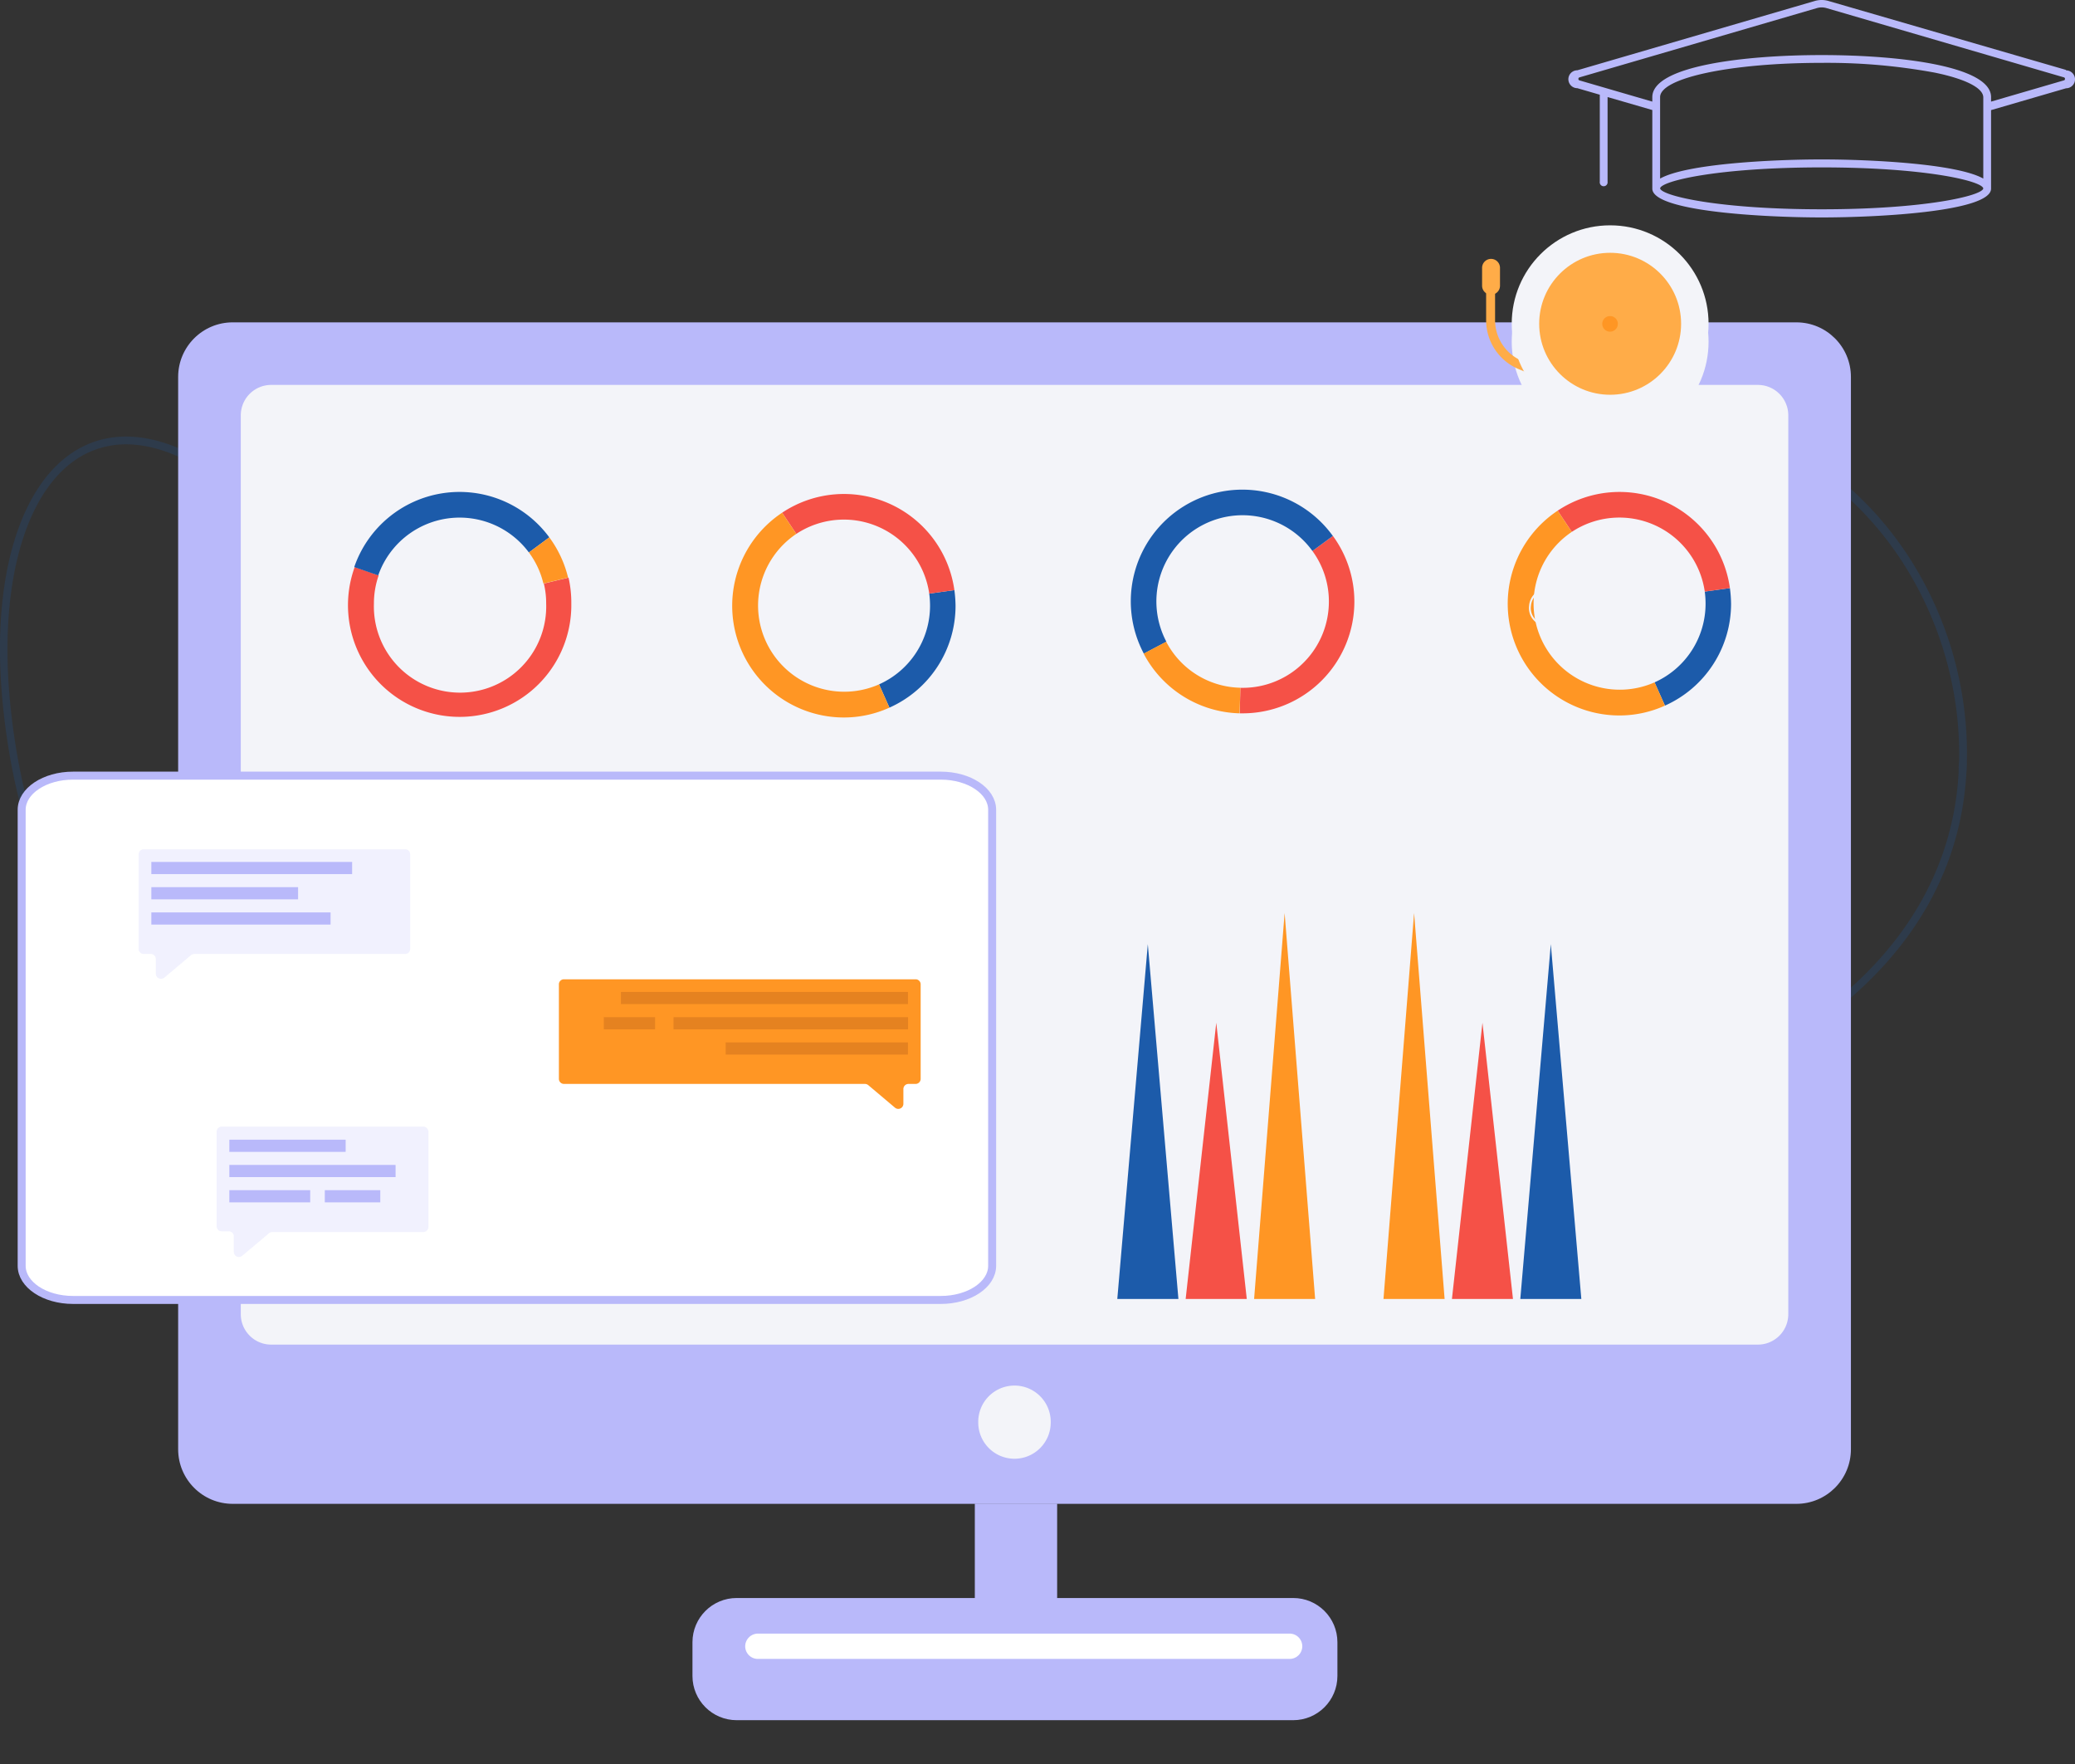 <svg width="520" height="442" fill="none" xmlns="http://www.w3.org/2000/svg"><rect width="100%" height="100%" fill="#333333" stroke="none"/><g clip-path="url(#clip0)"><path opacity=".2" d="M91.42 281.004a92.428 92.428 0 01-11.885-.785l-2.803-.426C24.935 271.068 3.162 215.784.27 171.109c-1.928-29.896 6.189-52.705 21.235-59.568 8.97-4.127 24.665-4.351 47.246 18.077a92.01 92.01 0 016.883 7.939 67.492 67.492 0 009.486 10.249 43.6 43.6 0 0020.18 8.657 93.656 93.656 0 0017.939.741c10.382-.225 21.123-.471 30.877 5.472 9.754 5.943 16.615 17.269 18.723 30.995 3.207 20.656-1.301 40.145-12.669 54.858-15.741 20.431-41.842 32.475-68.75 32.475zM31.64 111.339a22.43 22.43 0 00-9.329 1.974C8.028 119.817.336 141.93 2.131 170.974c2.847 43.981 24.171 98.345 74.848 106.89.897.157 1.816.291 2.736.403 30.226 4.082 61.192-8.073 78.862-30.927 11.032-14.286 15.405-33.238 12.31-53.378-2.04-13.142-8.543-23.952-17.826-29.626-9.283-5.675-19.262-5.428-29.823-5.181a95.874 95.874 0 01-18.253-.763 45.492 45.492 0 01-21.19-8.971 68.712 68.712 0 01-9.754-10.541 101.72 101.72 0 00-6.727-7.782C54.22 118 42.066 111.339 31.64 111.339zm340.854 172.468c-19.418 0-34.218-5.741-40.586-16.35-5.135-8.544-7.108-23.975 12.624-48.981a97.382 97.382 0 017.109-7.76 65.964 65.964 0 009.103-10.586 43.719 43.719 0 006.324-21.104 93.439 93.439 0 00-1.301-17.942c-1.39-10.295-2.848-20.948 1.951-31.399 4.799-10.451 15.293-18.458 28.679-22.114 20.181-5.494 40.026-3.229 55.924 6.415 25.293 15.34 41.236 45.416 40.586 76.59 0 .964 0 1.906-.112 2.848-2.803 52.458-55.251 80.336-99.313 88.252a120.028 120.028 0 01-20.988 2.131zm45.205-177.177a79.447 79.447 0 00-20.786 2.87c-12.848 3.521-22.849 11.214-27.424 21.06-4.574 9.845-3.206 19.736-1.793 30.21a95.253 95.253 0 011.323 18.256 45.747 45.747 0 01-6.615 22.046 68.459 68.459 0 01-9.373 10.9 92.737 92.737 0 00-6.974 7.603c-15.068 19.108-19.373 35.278-12.467 46.761 8.072 13.457 30.877 18.615 59.533 13.457 43.322-7.693 94.895-35.01 97.721-86.324 0-.92 0-1.839.112-2.759.628-30.501-14.934-59.904-39.644-74.885a64.387 64.387 0 00-33.613-9.083v-.112z" fill="#1C5BAA"/><path d="M450.168 80.77H58.323c-7.555 0-13.678 6.125-13.678 13.68v268.683c0 7.556 6.123 13.681 13.678 13.681h391.845c7.554 0 13.678-6.125 13.678-13.681V94.451c0-7.556-6.124-13.681-13.678-13.681zM324.082 400.408H184.61c-6.117 0-11.077 4.96-11.077 11.079v8.455c0 6.119 4.96 11.079 11.077 11.079h139.472c6.118 0 11.077-4.96 11.077-11.079v-8.455c0-6.119-4.959-11.079-11.077-11.079z" fill="#B9B9FA"/><path d="M323.193 415.673H189.932a3.181 3.181 0 01-3.184-3.162 3.208 3.208 0 013.184-3.185h133.261a3.181 3.181 0 013.162 3.185 3.182 3.182 0 01-3.162 3.162z" fill="#fff"/><path d="M448.15 329.29V104.073a7.624 7.624 0 00-7.624-7.626H67.966a7.625 7.625 0 00-7.625 7.626V329.29a7.625 7.625 0 007.624 7.625h372.561a7.624 7.624 0 007.624-7.625z" fill="#F3F4F9"/><path d="M403.505 110.285c13.623 0 24.666-11.045 24.666-24.67 0-13.625-11.043-24.67-24.666-24.67-13.622 0-24.665 11.045-24.665 24.67 0 13.625 11.043 24.67 24.665 24.67z" fill="#F3F4F9"/><path d="M287.644 236.575l-7.646 88.902h15.315l-7.669-88.902z" fill="#1C5BAA"/><path d="M304.799 256.266l-7.669 69.211h15.315l-7.646-69.211z" fill="#F55147"/><path d="M389.581 96.268l-8.97-3.768a13.297 13.297 0 01-8.184-12.313V69.356h2.242v10.81a11.077 11.077 0 006.727 10.25l8.969 3.767-.784 2.086z" fill="#FFAC48"/><path d="M321.93 228.77l-7.647 96.708h15.293l-7.646-96.708z" fill="#FF9624"/><path d="M388.638 236.575l7.647 88.902h-15.293l7.646-88.902z" fill="#1C5BAA"/><path d="M371.507 256.266l7.646 69.211h-15.292l7.646-69.211z" fill="#F55147"/><path d="M354.376 228.77l7.646 96.708h-15.315l7.669-96.708z" fill="#FF9624"/><path d="M254.234 365.511c5.015 0 9.081-4.067 9.081-9.084a9.083 9.083 0 10-18.163 0c0 5.017 4.066 9.084 9.082 9.084z" fill="#F3F4F9"/><path d="M239.462 151.767a27.947 27.947 0 01-16.571 25.545l-2.601-5.832a21.568 21.568 0 0012.781-19.713 22.549 22.549 0 00-.202-3.028l6.301-.875c.177 1.294.274 2.597.292 3.903zm194.348-.507a27.938 27.938 0 01-4.501 15.228 27.938 27.938 0 01-12.069 10.317l-2.601-5.831a21.587 21.587 0 009.309-7.964 21.583 21.583 0 003.472-11.75c0-1.013-.067-2.024-.202-3.028l6.301-.875c.177 1.294.274 2.597.291 3.903z" fill="#1C5BAA"/><path d="M239.17 147.865l-6.3.875a21.626 21.626 0 00-12.545-16.651 21.618 21.618 0 00-20.776 1.691l-3.543-5.315a27.942 27.942 0 0126.944-2.234 27.936 27.936 0 0116.22 21.634zm194.349-.507l-6.301.875a21.625 21.625 0 00-12.545-16.651 21.607 21.607 0 00-20.776 1.692l-3.543-5.316a27.925 27.925 0 0126.944-2.234 27.945 27.945 0 0116.221 21.634z" fill="#F55147"/><path d="M222.892 177.312a27.638 27.638 0 01-11.414 2.467 27.987 27.987 0 01-26.327-37.485 27.987 27.987 0 0110.856-13.829l3.542 5.315a21.601 21.601 0 005.104 38.405 21.588 21.588 0 0015.638-.704l2.601 5.831zm194.348-.507a27.633 27.633 0 01-11.413 2.467 27.987 27.987 0 01-26.328-37.484 27.986 27.986 0 0110.856-13.83l3.543 5.315a21.597 21.597 0 00-6.902 28.357 21.59 21.59 0 0027.643 9.344l2.601 5.831z" fill="#FF9624"/><path d="M339.41 150.749a28.012 28.012 0 01-28.006 27.99h-.718l.157-6.392h.561a21.588 21.588 0 0019.97-13.327 21.613 21.613 0 001.646-8.271 21.384 21.384 0 00-4.126-12.694l5.135-3.767a27.923 27.923 0 015.381 16.461z" fill="#F55147"/><path d="M334.029 134.287l-5.135 3.768a21.589 21.589 0 00-28.902-5.702 21.596 21.596 0 00-7.692 28.443l-5.651 2.983a27.972 27.972 0 019.927-36.872 27.958 27.958 0 0137.453 7.402v-.022z" fill="#1C5BAA"/><path d="M310.843 172.324l-.201 6.414a28.004 28.004 0 01-24.038-14.959l5.651-2.983a21.429 21.429 0 0018.588 11.528z" fill="#FF9624"/><path d="M143.172 151.26a27.999 27.999 0 01-9.774 21.632 27.99 27.99 0 01-22.869 6.344 27.99 27.99 0 01-21.644-37.149l6.01 2.086a21.268 21.268 0 00-1.189 7.087 21.606 21.606 0 006.07 15.72 21.602 21.602 0 0015.513 6.574 21.588 21.588 0 0020.143-13.817 21.603 21.603 0 001.439-8.477 20.868 20.868 0 00-.583-5.046l6.189-1.48a28.42 28.42 0 01.695 6.526z" fill="#F55147"/><path d="M137.656 134.642l-5.113 3.79a21.613 21.613 0 00-37.76 5.741l-6.01-2.085a27.923 27.923 0 0122.191-18.507 27.92 27.92 0 0126.692 11.061z" fill="#1C5BAA"/><path d="M142.365 144.734l-6.189 1.48a21.198 21.198 0 00-3.632-7.783l5.112-3.79a27.993 27.993 0 014.709 10.093z" fill="#FF9624"/><path d="M392.114 188.176l1.503 2.422 4.081.494 2.399-3.342-3.812-2.377-4.171 2.803zm4.216-30.703h-.247a4.482 4.482 0 01-3-1.686 4.477 4.477 0 01-.924-3.316 4.792 4.792 0 011.637-3.297 4.133 4.133 0 013.005-.964 4.49 4.49 0 013.924 4.979 4.763 4.763 0 01-1.637 3.297 4.034 4.034 0 01-2.758.987zm0-8.725a3.59 3.59 0 00-2.242.853 4.282 4.282 0 00-1.435 2.915 3.965 3.965 0 001.936 3.983c.453.263.953.434 1.472.503a3.58 3.58 0 002.601-.853 4.18 4.18 0 001.435-2.893 3.968 3.968 0 00-3.408-4.485l-.359-.023zm-8.992 8.074h-.224a4.481 4.481 0 01-3.924-4.979 4.772 4.772 0 011.637-3.297 4.15 4.15 0 013.005-.986 4.486 4.486 0 013.767 4.777 4.792 4.792 0 01-1.637 3.297 4.102 4.102 0 01-2.624 1.188zm0-8.724a3.502 3.502 0 00-2.242.852 4.288 4.288 0 00-1.435 2.893 3.972 3.972 0 001.936 3.983c.453.263.953.434 1.472.503a3.444 3.444 0 002.601-.852 4.284 4.284 0 001.435-2.916 3.967 3.967 0 00-3.408-4.485l-.359.022z" fill="#F3F4F9"/><path d="M235.761 194.349H18.304c-7.11 0-12.875 3.832-12.875 8.559v114.257c0 4.727 5.764 8.559 12.875 8.559H235.76c7.11 0 12.875-3.832 12.875-8.559V202.908c0-4.727-5.765-8.559-12.875-8.559z" fill="#fff" stroke="#B9B9FA" stroke-width="2"/><path opacity=".2" d="M101.565 212.807H35.999a1.257 1.257 0 00-1.255 1.256v23.683a1.259 1.259 0 00.77 1.181c.154.064.319.097.485.097h1.794a1.28 1.28 0 011.256 1.279v3.7a1.3 1.3 0 002.108.987l6.727-5.674c.23-.184.513-.287.807-.292h52.829a1.261 1.261 0 00.911-.367 1.269 1.269 0 00.367-.911v-23.683a1.256 1.256 0 00-1.233-1.256z" fill="#B9B9FA"/><path d="M88.246 215.969H37.928v3.05h50.318v-3.05zm-13.544 6.324H37.928v3.05h36.774v-3.05zm8.14 6.325H37.928v3.05h44.914v-3.05z" fill="#B9B9FA"/><path opacity=".2" d="M106.129 282.294H55.543a1.279 1.279 0 00-1.256 1.278v23.684a1.278 1.278 0 001.256 1.278h1.794a1.247 1.247 0 01.896.376 1.256 1.256 0 01.36.902v3.88a1.282 1.282 0 00.746 1.155 1.282 1.282 0 001.361-.19l6.727-5.652c.223-.194.511-.298.807-.291h37.851a1.302 1.302 0 001.278-1.279v-23.773a1.303 1.303 0 00-1.234-1.368z" fill="#B9B9FA"/><path d="M86.622 285.569h-29.15v3.05h29.15v-3.05zm12.512 6.324H57.472v3.05h41.662v-3.05zm-21.392 6.325h-20.27v3.05h20.27v-3.05zm17.558 0H81.396v3.05h13.902v-3.05z" fill="#B9B9FA"/><path d="M141.317 245.379h88.123a1.248 1.248 0 01.902.36 1.246 1.246 0 01.376.896v23.684a1.278 1.278 0 01-1.278 1.278h-1.771a1.28 1.28 0 00-1.279 1.278v3.701a1.273 1.273 0 01-1.432 1.265 1.29 1.29 0 01-.653-.278l-6.727-5.675a1.324 1.324 0 00-.807-.291h-75.454a1.277 1.277 0 01-1.256-1.278v-23.662a1.252 1.252 0 01.77-1.18c.154-.065.319-.098.486-.098z" fill="#FF9624"/><path d="M227.534 248.541h-71.933v3.05h71.933v-3.05zm.023 6.325h-58.771v3.05h58.771v-3.05zm-63.391 0h-12.848v3.05h12.848v-3.05zm63.368 6.324h-45.676v3.051h45.676v-3.051z" fill="#E58220"/><path d="M403.505 105.8c13.623 0 24.666-11.046 24.666-24.67 0-13.626-11.043-24.671-24.666-24.671-13.622 0-24.665 11.045-24.665 24.67 0 13.625 11.043 24.671 24.665 24.671z" fill="#F3F4F9"/><path d="M403.505 98.914c9.821 0 17.782-7.962 17.782-17.785 0-9.822-7.961-17.785-17.782-17.785-9.82 0-17.781 7.963-17.781 17.785 0 9.823 7.961 17.785 17.781 17.785z" fill="#FFAC48"/><path d="M405.434 81.13a1.953 1.953 0 01-2.318 1.938 1.948 1.948 0 01-1.545-1.527 1.952 1.952 0 011.912-2.34 1.93 1.93 0 011.951 1.929z" fill="#FF9624"/><path d="M373.66 73.84a2.243 2.243 0 01-2.243-2.243v-4.485a2.245 2.245 0 012.243-2.243 2.24 2.24 0 012.242 2.243v4.485a2.241 2.241 0 01-2.242 2.243z" fill="#FFAC48"/><path fill="#B9B9FA" d="M244.293 376.754h20.629v23.886h-20.629z"/></g><path d="M517.758 17.521L458.247.251a6.122 6.122 0 00-3.476 0l-59.489 17.36a2.241 2.241 0 00-1.585 3.828c.42.421.991.657 1.585.657l5.629 1.637v21.8a.979.979 0 00.563 1.045.988.988 0 001.387-1.045V24.317l11.212 3.252V47.26c0 5.697 27.76 7.222 42.447 7.222 14.687 0 42.447-1.525 42.447-7.222V27.591l18.791-5.472a2.241 2.241 0 001.585-3.829 2.241 2.241 0 00-1.585-.657v-.112zm-20.742 27.227c-6.57-3.723-28.163-4.8-40.496-4.8-12.333 0-33.904 1.077-40.496 4.8V24.34c0-4.822 17.781-8.59 40.496-8.59 9.497-.09 18.98.729 28.321 2.445 7.736 1.592 12.175 3.858 12.175 6.212v20.342zm-40.496 7.693c-26.078 0-40.182-3.41-40.496-5.248.336-1.84 14.44-5.248 40.496-5.248 26.056 0 40.227 3.431 40.496 5.27-.246 1.794-14.418 5.226-40.496 5.226zm60.677-32.296l-18.23 5.316v-1.122c0-7.782-22.872-10.54-42.447-10.54-19.575 0-42.447 2.758-42.447 10.54v1.122l-18.253-5.316a.358.358 0 01-.269-.381.359.359 0 01.292-.381l59.489-17.36a4.279 4.279 0 012.376 0l59.512 17.36a.36.36 0 01.269.38.358.358 0 01-.292.382z" fill="#B9B9FA"/><defs><clipPath id="clip0"><path fill="#fff" transform="translate(0 56.459)" d="M0 0h492.929v385.44H0z"/></clipPath></defs></svg>